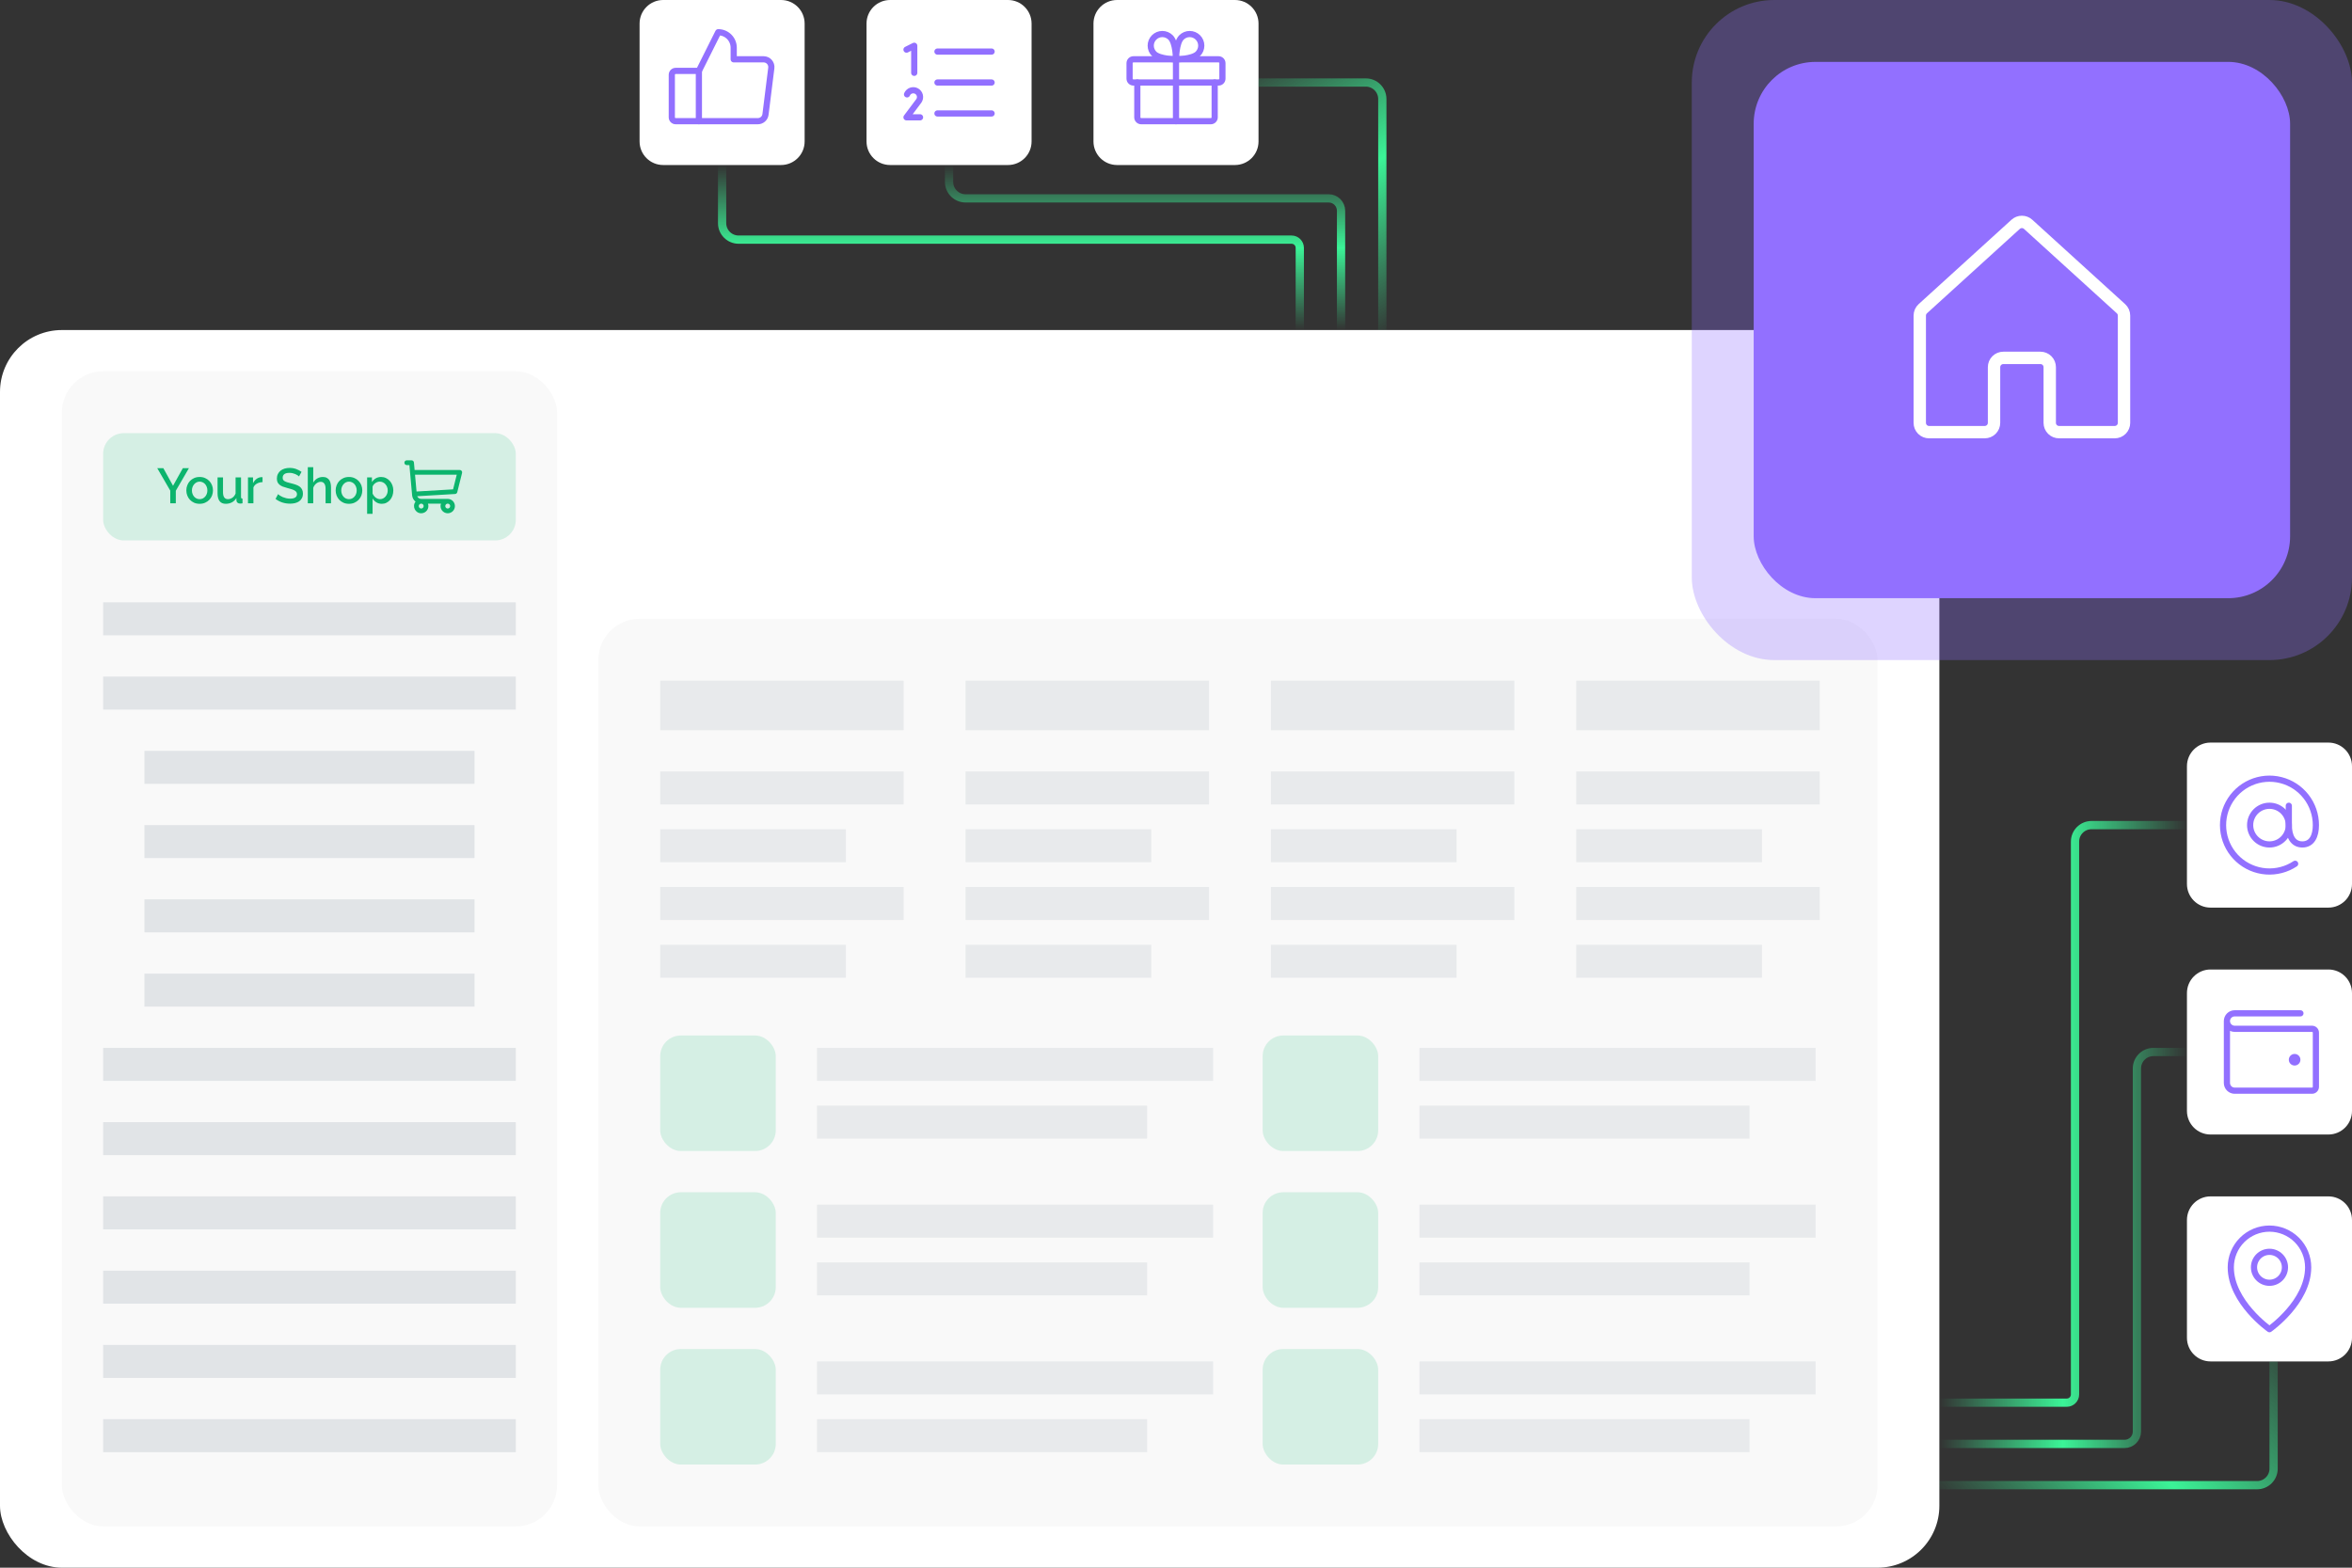 <svg width="570" height="380" viewBox="0 0 570 380" fill="none" xmlns="http://www.w3.org/2000/svg">
<rect x="0" y="0" width="570" height="380" fill="#333333" stroke="none"/>
<g id="Group 521">
<rect id="Rectangle 184" y="80" width="470" height="300" rx="15" fill="white"/>
<g id="Group 494">
<g id="Group 493">
<g id="Group 368">
<path id="Rectangle 195" d="M195 34.286C195 37.442 192.442 40 189.286 40H160.714C157.558 40 155 37.442 155 34.286V5.714C155 2.558 157.558 0 160.714 0H189.286C192.442 0 195 2.558 195 5.714V34.286Z" fill="white"/>
<g id="ThumbsUp">
<g id="ThumbsUp_2">
<path id="Vector" d="M163.749 17.188H169.374V29.375H163.749C163.501 29.375 163.262 29.276 163.086 29.1C162.911 28.925 162.812 28.686 162.812 28.438V18.125C162.812 17.876 162.911 17.638 163.086 17.462C163.262 17.286 163.501 17.188 163.749 17.188V17.188Z" stroke="#9270FF" stroke-width="1.5" stroke-linecap="round" stroke-linejoin="round"/>
<path id="Vector_2" d="M169.374 17.188L174.062 7.812C174.554 7.812 175.042 7.91 175.497 8.098C175.952 8.286 176.365 8.563 176.713 8.911C177.062 9.259 177.338 9.672 177.526 10.127C177.715 10.582 177.812 11.07 177.812 11.562V14.375H185.063C185.329 14.375 185.591 14.431 185.834 14.541C186.076 14.65 186.292 14.81 186.468 15.009C186.644 15.208 186.776 15.443 186.854 15.697C186.933 15.951 186.956 16.219 186.923 16.483L185.517 27.733C185.46 28.186 185.24 28.603 184.897 28.906C184.555 29.208 184.114 29.375 183.657 29.375H169.374" stroke="#9270FF" stroke-width="1.5" stroke-linecap="round" stroke-linejoin="round"/>
</g>
</g>
</g>
<g id="Group 365">
<path id="Rectangle 195_2" d="M250 34.286C250 37.442 247.442 40 244.286 40H215.714C212.558 40 210 37.442 210 34.286V5.714C210 2.558 212.558 0 215.714 0H244.286C247.442 0 250 2.558 250 5.714V34.286Z" fill="white"/>
<g id="ListNumbers">
<g id="ListNumbers_2">
<path id="Vector_3" d="M227.188 20H240.312" stroke="#9270FF" stroke-width="1.5" stroke-linecap="round" stroke-linejoin="round"/>
<path id="Vector_4" d="M227.188 12.5H240.312" stroke="#9270FF" stroke-width="1.5" stroke-linecap="round" stroke-linejoin="round"/>
<path id="Vector_5" d="M227.188 27.5H240.312" stroke="#9270FF" stroke-width="1.5" stroke-linecap="round" stroke-linejoin="round"/>
<path id="Vector_6" d="M219.688 12.031L221.562 11.094V17.655" stroke="#9270FF" stroke-width="1.5" stroke-linecap="round" stroke-linejoin="round"/>
<path id="Vector_7" d="M219.816 22.877C219.906 22.666 220.038 22.476 220.204 22.32C220.371 22.163 220.569 22.043 220.785 21.967C221.001 21.892 221.23 21.862 221.458 21.88C221.686 21.898 221.908 21.964 222.109 22.073C222.311 22.182 222.487 22.332 222.627 22.513C222.767 22.694 222.867 22.902 222.921 23.125C222.976 23.347 222.983 23.578 222.943 23.803C222.903 24.029 222.816 24.243 222.689 24.433L219.688 28.438H222.969" stroke="#9270FF" stroke-width="1.5" stroke-linecap="round" stroke-linejoin="round"/>
</g>
</g>
</g>
<g id="Group 366">
<path id="Rectangle 195_3" d="M305 34.286C305 37.442 302.442 40 299.286 40H270.714C267.558 40 265 37.442 265 34.286V5.714C265 2.558 267.558 0 270.714 0H299.286C302.442 0 305 2.558 305 5.714V34.286Z" fill="white"/>
<g id="Gift">
<g id="Gift_2">
<path id="Vector_8" d="M295.313 14.375H274.687C274.17 14.375 273.75 14.795 273.75 15.312V19.062C273.75 19.58 274.17 20 274.687 20H295.313C295.83 20 296.25 19.58 296.25 19.062V15.312C296.25 14.795 295.83 14.375 295.313 14.375Z" stroke="#9270FF" stroke-width="1.5" stroke-linecap="round" stroke-linejoin="round"/>
<path id="Vector_9" d="M294.375 20V28.438C294.375 28.686 294.276 28.925 294.1 29.1C293.925 29.276 293.686 29.375 293.438 29.375H276.562C276.314 29.375 276.075 29.276 275.9 29.1C275.724 28.925 275.625 28.686 275.625 28.438V20" stroke="#9270FF" stroke-width="1.5" stroke-linecap="round" stroke-linejoin="round"/>
<path id="Vector_10" d="M285 14.375V29.375" stroke="#9270FF" stroke-width="1.5" stroke-linecap="round" stroke-linejoin="round"/>
<path id="Vector_11" d="M290.303 13.049C288.977 14.375 285 14.375 285 14.375C285 14.375 285 10.398 286.326 9.072C286.853 8.545 287.569 8.249 288.314 8.249C289.06 8.249 289.775 8.546 290.302 9.073C290.829 9.6 291.126 10.315 291.126 11.061C291.126 11.806 290.83 12.522 290.303 13.049V13.049Z" stroke="#9270FF" stroke-width="1.5" stroke-linecap="round" stroke-linejoin="round"/>
<path id="Vector_12" d="M279.697 13.049C281.022 14.375 285 14.375 285 14.375C285 14.375 285 10.398 283.674 9.072C283.147 8.545 282.431 8.249 281.686 8.249C280.94 8.249 280.225 8.546 279.698 9.073C279.171 9.6 278.874 10.315 278.874 11.061C278.874 11.806 279.17 12.522 279.697 13.049V13.049Z" stroke="#9270FF" stroke-width="1.5" stroke-linecap="round" stroke-linejoin="round"/>
</g>
</g>
</g>
</g>
<path id="Vector 30" d="M230 40V44.082C230 46.291 231.791 48.082 234 48.082L322 48.082C323.657 48.082 325 49.425 325 51.082V80" stroke="url(#paint0_linear_51_214)" stroke-width="2"/>
<path id="Vector 32" d="M305 20L331 20C333.209 20 335 21.791 335 24V80" stroke="url(#paint1_linear_51_214)" stroke-width="2"/>
<path id="Vector 31" d="M175 40V54.082C175 56.291 176.791 58.082 179 58.082L313 58.082C314.105 58.082 315 58.977 315 60.082V80" stroke="url(#paint2_linear_51_214)" stroke-width="2"/>
</g>
<g id="Group 497">
<g id="Group 315">
<path id="Rectangle 195_4" d="M570 185.714C570 182.558 567.442 180 564.286 180H535.714C532.558 180 530 182.558 530 185.714V214.286C530 217.442 532.558 220 535.714 220H564.286C567.442 220 570 217.442 570 214.286V185.714Z" fill="white"/>
<g id="At">
<g id="At_2">
<path id="Vector_13" d="M550 204.687C552.589 204.687 554.688 202.588 554.688 199.999C554.688 197.411 552.589 195.312 550 195.312C547.412 195.312 545.313 197.411 545.313 199.999C545.313 202.588 547.412 204.687 550 204.687Z" stroke="#9270FF" stroke-width="1.5" stroke-linecap="round" stroke-linejoin="round"/>
<path id="Vector_14" d="M556.221 209.375C554.132 210.761 551.641 211.41 549.141 211.219C546.642 211.027 544.278 210.007 542.424 208.319C540.571 206.632 539.334 204.373 538.911 201.903C538.487 199.432 538.9 196.891 540.085 194.682C541.27 192.473 543.159 190.723 545.452 189.71C547.744 188.696 550.31 188.478 552.741 189.089C555.172 189.699 557.33 191.105 558.871 193.081C560.413 195.058 561.25 197.493 561.25 199.999C561.25 202.588 560.313 204.687 557.969 204.687C555.625 204.687 554.688 202.588 554.688 199.999V195.312" stroke="#9270FF" stroke-width="1.5" stroke-linecap="round" stroke-linejoin="round"/>
</g>
</g>
</g>
<path id="Vector 30_2" d="M530 255H521.877C519.668 255 517.877 256.791 517.877 259V347C517.877 348.657 516.534 350 514.877 350H470" stroke="url(#paint3_linear_51_214)" stroke-width="2"/>
<path id="Vector 32_2" d="M551 330V356C551 358.209 549.209 360 547 360H470" stroke="url(#paint4_linear_51_214)" stroke-width="2"/>
<path id="Vector 31_2" d="M530 200H506.877C504.668 200 502.877 201.791 502.877 204V338C502.877 339.105 501.982 340 500.877 340H470" stroke="url(#paint5_linear_51_214)" stroke-width="2"/>
<g id="Group 495">
<path id="Rectangle 195_5" d="M570 240.714C570 237.558 567.442 235 564.286 235H535.714C532.558 235 530 237.558 530 240.714V269.286C530 272.442 532.558 275 535.714 275H564.286C567.442 275 570 272.442 570 269.286V240.714Z" fill="white"/>
<g id="Wallet">
<g id="Wallet_2">
<path id="Vector_15" d="M539.688 247.5V262.5C539.688 262.997 539.885 263.474 540.237 263.826C540.588 264.177 541.065 264.375 541.562 264.375H560.312C560.561 264.375 560.8 264.276 560.975 264.1C561.151 263.925 561.25 263.686 561.25 263.438V250.312C561.25 250.064 561.151 249.825 560.975 249.65C560.8 249.474 560.561 249.375 560.312 249.375H541.562C541.065 249.375 540.588 249.177 540.237 248.826C539.885 248.474 539.688 247.997 539.688 247.5ZM539.688 247.5C539.688 247.003 539.885 246.526 540.237 246.174C540.588 245.823 541.065 245.625 541.562 245.625H557.5" stroke="#9270FF" stroke-width="1.5" stroke-linecap="round" stroke-linejoin="round"/>
<path id="Vector_16" d="M556.094 258.281C556.87 258.281 557.5 257.652 557.5 256.875C557.5 256.098 556.87 255.469 556.094 255.469C555.317 255.469 554.688 256.098 554.688 256.875C554.688 257.652 555.317 258.281 556.094 258.281Z" fill="#9270FF"/>
</g>
</g>
</g>
<g id="Group 496">
<path id="Rectangle 195_6" d="M570 295.714C570 292.558 567.442 290 564.286 290H535.714C532.558 290 530 292.558 530 295.714V324.286C530 327.442 532.558 330 535.714 330H564.286C567.442 330 570 327.442 570 324.286V295.714Z" fill="white"/>
<g id="MapPin">
<g id="MapPin_2">
<path id="Vector_17" d="M550 310.938C552.071 310.938 553.75 309.259 553.75 307.188C553.75 305.116 552.071 303.438 550 303.438C547.929 303.438 546.25 305.116 546.25 307.188C546.25 309.259 547.929 310.938 550 310.938Z" stroke="#9270FF" stroke-width="1.5" stroke-linecap="round" stroke-linejoin="round"/>
<path id="Vector_18" d="M559.375 307.188C559.375 315.625 550 322.188 550 322.188C550 322.188 540.625 315.625 540.625 307.188C540.625 304.701 541.613 302.317 543.371 300.558C545.129 298.8 547.514 297.812 550 297.812C552.486 297.812 554.871 298.8 556.629 300.558C558.387 302.317 559.375 304.701 559.375 307.188V307.188Z" stroke="#9270FF" stroke-width="1.5" stroke-linecap="round" stroke-linejoin="round"/>
</g>
</g>
</g>
</g>
<g id="Group 489">
<rect id="Rectangle 186" x="145" y="150" width="310" height="220" rx="10" fill="#F9F9F9"/>
<g id="Group 487">
<rect id="Rectangle 199" x="160" y="165" width="59" height="12" fill="#E1E4E7" fill-opacity="0.7"/>
<rect id="Rectangle 200" x="160" y="187" width="59" height="8" fill="#E1E4E7" fill-opacity="0.7"/>
<rect id="Rectangle 202" x="160" y="215" width="59" height="8" fill="#E1E4E7" fill-opacity="0.7"/>
<rect id="Rectangle 203" x="160" y="201" width="45" height="8" fill="#E1E4E7" fill-opacity="0.7"/>
<rect id="Rectangle 205" x="160" y="229" width="45" height="8" fill="#E1E4E7" fill-opacity="0.7"/>
</g>
<g id="Group 523">
<rect id="Rectangle 199_2" x="234" y="165" width="59" height="12" fill="#E1E4E7" fill-opacity="0.7"/>
<rect id="Rectangle 200_2" x="234" y="187" width="59" height="8" fill="#E1E4E7" fill-opacity="0.7"/>
<rect id="Rectangle 202_2" x="234" y="215" width="59" height="8" fill="#E1E4E7" fill-opacity="0.7"/>
<rect id="Rectangle 203_2" x="234" y="201" width="45" height="8" fill="#E1E4E7" fill-opacity="0.7"/>
<rect id="Rectangle 205_2" x="234" y="229" width="45" height="8" fill="#E1E4E7" fill-opacity="0.7"/>
</g>
<g id="Group 524">
<rect id="Rectangle 199_3" x="308" y="165" width="59" height="12" fill="#E1E4E7" fill-opacity="0.7"/>
<rect id="Rectangle 200_3" x="308" y="187" width="59" height="8" fill="#E1E4E7" fill-opacity="0.7"/>
<rect id="Rectangle 202_3" x="308" y="215" width="59" height="8" fill="#E1E4E7" fill-opacity="0.7"/>
<rect id="Rectangle 203_3" x="308" y="201" width="45" height="8" fill="#E1E4E7" fill-opacity="0.7"/>
<rect id="Rectangle 205_3" x="308" y="229" width="45" height="8" fill="#E1E4E7" fill-opacity="0.7"/>
</g>
<g id="Group 525">
<rect id="Rectangle 199_4" x="382" y="165" width="59" height="12" fill="#E1E4E7" fill-opacity="0.7"/>
<rect id="Rectangle 200_4" x="382" y="187" width="59" height="8" fill="#E1E4E7" fill-opacity="0.7"/>
<rect id="Rectangle 202_4" x="382" y="215" width="59" height="8" fill="#E1E4E7" fill-opacity="0.7"/>
<rect id="Rectangle 203_4" x="382" y="201" width="45" height="8" fill="#E1E4E7" fill-opacity="0.7"/>
<rect id="Rectangle 205_4" x="382" y="229" width="45" height="8" fill="#E1E4E7" fill-opacity="0.7"/>
</g>
<g id="Group 530">
<g id="Group 521_2">
<rect id="Rectangle 190" x="160" y="251" width="28" height="28" rx="5" fill="#0CB46D" fill-opacity="0.15"/>
<g id="Group 487_2">
<rect id="Rectangle 200_5" x="198" y="254" width="96" height="8" fill="#E1E4E7" fill-opacity="0.7"/>
<rect id="Rectangle 203_5" x="198" y="268" width="80" height="8" fill="#E1E4E7" fill-opacity="0.7"/>
</g>
</g>
<g id="Group 526">
<rect id="Rectangle 190_2" x="160" y="289" width="28" height="28" rx="5" fill="#0CB46D" fill-opacity="0.15"/>
<g id="Group 487_3">
<rect id="Rectangle 200_6" x="198" y="292" width="96" height="8" fill="#E1E4E7" fill-opacity="0.7"/>
<rect id="Rectangle 203_6" x="198" y="306" width="80" height="8" fill="#E1E4E7" fill-opacity="0.7"/>
</g>
</g>
<g id="Group 528">
<rect id="Rectangle 190_3" x="160" y="327" width="28" height="28" rx="5" fill="#0CB46D" fill-opacity="0.15"/>
<g id="Group 487_4">
<rect id="Rectangle 200_7" x="198" y="330" width="96" height="8" fill="#E1E4E7" fill-opacity="0.7"/>
<rect id="Rectangle 203_7" x="198" y="344" width="80" height="8" fill="#E1E4E7" fill-opacity="0.7"/>
</g>
</g>
<g id="Group 522">
<rect id="Rectangle 190_4" x="306" y="251" width="28" height="28" rx="5" fill="#0CB46D" fill-opacity="0.15"/>
<g id="Group 487_5">
<rect id="Rectangle 200_8" x="344" y="254" width="96" height="8" fill="#E1E4E7" fill-opacity="0.7"/>
<rect id="Rectangle 203_8" x="344" y="268" width="80" height="8" fill="#E1E4E7" fill-opacity="0.7"/>
</g>
</g>
<g id="Group 527">
<rect id="Rectangle 190_5" x="306" y="289" width="28" height="28" rx="5" fill="#0CB46D" fill-opacity="0.15"/>
<g id="Group 487_6">
<rect id="Rectangle 200_9" x="344" y="292" width="96" height="8" fill="#E1E4E7" fill-opacity="0.7"/>
<rect id="Rectangle 203_9" x="344" y="306" width="80" height="8" fill="#E1E4E7" fill-opacity="0.7"/>
</g>
</g>
<g id="Group 529">
<rect id="Rectangle 190_6" x="306" y="327" width="28" height="28" rx="5" fill="#0CB46D" fill-opacity="0.15"/>
<g id="Group 487_7">
<rect id="Rectangle 200_10" x="344" y="330" width="96" height="8" fill="#E1E4E7" fill-opacity="0.7"/>
<rect id="Rectangle 203_10" x="344" y="344" width="80" height="8" fill="#E1E4E7" fill-opacity="0.7"/>
</g>
</g>
</g>
</g>
<g id="Group 481">
<rect id="Rectangle 186_2" x="15" y="90" width="120" height="280" rx="10" fill="#F9F9F9"/>
<g id="Group 482">
<rect id="Rectangle 190_7" x="25" y="105" width="100" height="26" rx="5" fill="#0CB46D" fill-opacity="0.15"/>
<g id="Group 483">
<g id="shopping-cart 1" clip-path="url(#clip0_51_214)">
<path id="Vector_19" d="M111.425 113.92H100.479L100.316 112.108C100.289 111.811 100.041 111.584 99.743 111.584H98.575C98.257 111.584 98 111.842 98 112.159C98 112.477 98.257 112.734 98.575 112.734H99.218C99.569 116.646 98.661 106.535 99.879 120.101C99.926 120.632 100.213 121.209 100.707 121.6C99.816 122.738 100.63 124.416 102.079 124.416C103.283 124.416 104.131 123.216 103.719 122.079H106.865C106.453 123.214 107.3 124.416 108.504 124.416C109.466 124.416 110.248 123.634 110.248 122.673C110.248 121.711 109.466 120.929 108.504 120.929H102.083C101.647 120.929 101.266 120.666 101.102 120.282L110.29 119.742C110.541 119.727 110.753 119.551 110.814 119.308L111.983 114.635C112.073 114.272 111.799 113.92 111.425 113.92ZM102.079 123.266C101.752 123.266 101.486 123 101.486 122.673C101.486 122.346 101.752 122.079 102.079 122.079C102.407 122.079 102.673 122.346 102.673 122.673C102.673 123 102.407 123.266 102.079 123.266ZM108.504 123.266C108.177 123.266 107.911 123 107.911 122.673C107.911 122.346 108.177 122.079 108.504 122.079C108.831 122.079 109.098 122.346 109.098 122.673C109.098 123 108.831 123.266 108.504 123.266ZM109.801 118.619L100.947 119.139L100.582 115.07H110.688L109.801 118.619Z" fill="#0CB46D"/>
</g>
<path id="Your Shop" d="M39.584 113.48L41.936 117.752L44.312 113.48H45.788L42.608 118.952V122H41.264V118.928L38.108 113.48H39.584ZM48.385 122.12C47.889 122.12 47.441 122.032 47.041 121.856C46.649 121.68 46.313 121.444 46.033 121.148C45.753 120.852 45.537 120.508 45.385 120.116C45.233 119.716 45.157 119.3 45.157 118.868C45.157 118.436 45.233 118.024 45.385 117.632C45.537 117.232 45.753 116.884 46.033 116.588C46.321 116.292 46.661 116.056 47.053 115.88C47.453 115.704 47.897 115.616 48.385 115.616C48.873 115.616 49.313 115.704 49.705 115.88C50.105 116.056 50.445 116.292 50.725 116.588C51.013 116.884 51.233 117.232 51.385 117.632C51.537 118.024 51.613 118.436 51.613 118.868C51.613 119.3 51.537 119.716 51.385 120.116C51.233 120.508 51.013 120.852 50.725 121.148C50.445 121.444 50.105 121.68 49.705 121.856C49.313 122.032 48.873 122.12 48.385 122.12ZM46.513 118.88C46.513 119.184 46.561 119.464 46.657 119.72C46.753 119.976 46.885 120.2 47.053 120.392C47.221 120.576 47.417 120.724 47.641 120.836C47.873 120.94 48.121 120.992 48.385 120.992C48.649 120.992 48.893 120.94 49.117 120.836C49.349 120.724 49.549 120.572 49.717 120.38C49.885 120.188 50.017 119.964 50.113 119.708C50.209 119.452 50.257 119.172 50.257 118.868C50.257 118.572 50.209 118.296 50.113 118.04C50.017 117.776 49.885 117.548 49.717 117.356C49.549 117.164 49.349 117.016 49.117 116.912C48.893 116.8 48.649 116.744 48.385 116.744C48.129 116.744 47.885 116.8 47.653 116.912C47.429 117.024 47.233 117.176 47.065 117.368C46.897 117.56 46.761 117.788 46.657 118.052C46.561 118.308 46.513 118.584 46.513 118.88ZM54.716 122.12C54.06 122.12 53.564 121.908 53.228 121.484C52.892 121.052 52.724 120.412 52.724 119.564V115.724H54.044V119.3C54.044 120.428 54.444 120.992 55.244 120.992C55.62 120.992 55.976 120.876 56.312 120.644C56.648 120.412 56.908 120.076 57.092 119.636V115.724H58.412V120.44C58.412 120.592 58.436 120.7 58.484 120.764C58.54 120.828 58.636 120.864 58.772 120.872V122C58.636 122.024 58.524 122.04 58.436 122.048C58.348 122.056 58.264 122.06 58.184 122.06C57.944 122.06 57.74 121.996 57.572 121.868C57.404 121.732 57.316 121.56 57.308 121.352L57.284 120.728C57.004 121.184 56.64 121.532 56.192 121.772C55.744 122.004 55.252 122.12 54.716 122.12ZM63.625 116.864C63.113 116.88 62.657 117 62.257 117.224C61.865 117.44 61.585 117.752 61.417 118.16V122H60.097V115.724H61.321V117.128C61.537 116.696 61.817 116.352 62.161 116.096C62.513 115.832 62.889 115.688 63.289 115.664C63.369 115.664 63.433 115.664 63.481 115.664C63.537 115.664 63.585 115.668 63.625 115.676V116.864ZM72.465 115.484C72.385 115.396 72.269 115.304 72.117 115.208C71.965 115.104 71.785 115.008 71.577 114.92C71.377 114.832 71.153 114.76 70.905 114.704C70.665 114.648 70.417 114.62 70.161 114.62C69.593 114.62 69.173 114.724 68.901 114.932C68.637 115.14 68.505 115.428 68.505 115.796C68.505 116.004 68.545 116.176 68.625 116.312C68.713 116.44 68.845 116.556 69.021 116.66C69.197 116.756 69.417 116.844 69.681 116.924C69.945 116.996 70.253 117.076 70.605 117.164C71.037 117.268 71.425 117.384 71.769 117.512C72.121 117.64 72.417 117.796 72.657 117.98C72.897 118.164 73.081 118.392 73.209 118.664C73.345 118.928 73.413 119.252 73.413 119.636C73.413 120.068 73.329 120.44 73.161 120.752C73.001 121.064 72.777 121.32 72.489 121.52C72.209 121.712 71.881 121.856 71.505 121.952C71.129 122.04 70.725 122.084 70.293 122.084C69.645 122.084 69.017 121.988 68.409 121.796C67.809 121.596 67.265 121.308 66.777 120.932L67.389 119.78C67.493 119.884 67.641 120 67.833 120.128C68.033 120.256 68.261 120.376 68.517 120.488C68.781 120.592 69.065 120.684 69.369 120.764C69.673 120.836 69.989 120.872 70.317 120.872C70.845 120.872 71.253 120.78 71.541 120.596C71.829 120.412 71.973 120.14 71.973 119.78C71.973 119.564 71.917 119.384 71.805 119.24C71.701 119.096 71.549 118.972 71.349 118.868C71.149 118.756 70.905 118.656 70.617 118.568C70.329 118.48 70.001 118.388 69.633 118.292C69.209 118.18 68.837 118.064 68.517 117.944C68.205 117.816 67.945 117.664 67.737 117.488C67.529 117.312 67.369 117.108 67.257 116.876C67.153 116.636 67.101 116.348 67.101 116.012C67.101 115.596 67.181 115.228 67.341 114.908C67.501 114.58 67.717 114.308 67.989 114.092C68.269 113.868 68.597 113.7 68.973 113.588C69.349 113.476 69.757 113.42 70.197 113.42C70.773 113.42 71.305 113.512 71.793 113.696C72.281 113.88 72.709 114.108 73.077 114.38L72.465 115.484ZM80.221 122H78.901V118.484C78.901 117.908 78.797 117.484 78.589 117.212C78.389 116.932 78.097 116.792 77.713 116.792C77.529 116.792 77.345 116.828 77.161 116.9C76.977 116.972 76.801 117.076 76.633 117.212C76.473 117.34 76.329 117.496 76.201 117.68C76.073 117.856 75.977 118.052 75.913 118.268V122H74.593V113.24H75.913V116.984C76.153 116.552 76.477 116.216 76.885 115.976C77.301 115.736 77.753 115.616 78.241 115.616C78.633 115.616 78.953 115.688 79.201 115.832C79.457 115.968 79.661 116.152 79.813 116.384C79.965 116.616 80.069 116.888 80.125 117.2C80.189 117.504 80.221 117.828 80.221 118.172V122ZM84.573 122.12C84.077 122.12 83.629 122.032 83.229 121.856C82.837 121.68 82.501 121.444 82.221 121.148C81.941 120.852 81.725 120.508 81.573 120.116C81.421 119.716 81.345 119.3 81.345 118.868C81.345 118.436 81.421 118.024 81.573 117.632C81.725 117.232 81.941 116.884 82.221 116.588C82.509 116.292 82.849 116.056 83.241 115.88C83.641 115.704 84.085 115.616 84.573 115.616C85.061 115.616 85.501 115.704 85.893 115.88C86.293 116.056 86.633 116.292 86.913 116.588C87.201 116.884 87.421 117.232 87.573 117.632C87.725 118.024 87.801 118.436 87.801 118.868C87.801 119.3 87.725 119.716 87.573 120.116C87.421 120.508 87.201 120.852 86.913 121.148C86.633 121.444 86.293 121.68 85.893 121.856C85.501 122.032 85.061 122.12 84.573 122.12ZM82.701 118.88C82.701 119.184 82.749 119.464 82.845 119.72C82.941 119.976 83.073 120.2 83.241 120.392C83.409 120.576 83.605 120.724 83.829 120.836C84.061 120.94 84.309 120.992 84.573 120.992C84.837 120.992 85.081 120.94 85.305 120.836C85.537 120.724 85.737 120.572 85.905 120.38C86.073 120.188 86.205 119.964 86.301 119.708C86.397 119.452 86.445 119.172 86.445 118.868C86.445 118.572 86.397 118.296 86.301 118.04C86.205 117.776 86.073 117.548 85.905 117.356C85.737 117.164 85.537 117.016 85.305 116.912C85.081 116.8 84.837 116.744 84.573 116.744C84.317 116.744 84.073 116.8 83.841 116.912C83.617 117.024 83.421 117.176 83.253 117.368C83.085 117.56 82.949 117.788 82.845 118.052C82.749 118.308 82.701 118.584 82.701 118.88ZM92.536 122.12C92.032 122.12 91.588 122 91.204 121.76C90.82 121.52 90.516 121.208 90.292 120.824V124.556H88.972V115.724H90.136V116.852C90.376 116.476 90.684 116.176 91.06 115.952C91.444 115.728 91.876 115.616 92.356 115.616C92.788 115.616 93.184 115.704 93.544 115.88C93.904 116.056 94.216 116.292 94.48 116.588C94.744 116.884 94.948 117.228 95.092 117.62C95.244 118.012 95.32 118.424 95.32 118.856C95.32 119.312 95.252 119.74 95.116 120.14C94.98 120.532 94.788 120.876 94.54 121.172C94.292 121.46 93.996 121.692 93.652 121.868C93.316 122.036 92.944 122.12 92.536 122.12ZM92.104 120.992C92.384 120.992 92.636 120.932 92.86 120.812C93.092 120.692 93.288 120.532 93.448 120.332C93.616 120.132 93.744 119.904 93.832 119.648C93.92 119.392 93.964 119.128 93.964 118.856C93.964 118.568 93.912 118.296 93.808 118.04C93.712 117.784 93.576 117.56 93.4 117.368C93.232 117.176 93.028 117.024 92.788 116.912C92.548 116.8 92.288 116.744 92.008 116.744C91.84 116.744 91.664 116.776 91.48 116.84C91.296 116.904 91.124 116.992 90.964 117.104C90.804 117.216 90.664 117.348 90.544 117.5C90.424 117.644 90.34 117.804 90.292 117.98V119.624C90.372 119.816 90.476 119.996 90.604 120.164C90.732 120.332 90.872 120.476 91.024 120.596C91.184 120.716 91.356 120.812 91.54 120.884C91.724 120.956 91.912 120.992 92.104 120.992Z" fill="#0CB46D"/>
</g>
</g>
<g id="Group 480">
<rect id="Rectangle 145" x="25" y="146" width="100" height="8" fill="#E1E4E7"/>
<rect id="Rectangle 191" x="35" y="218" width="80" height="8" fill="#E1E4E7"/>
<rect id="Rectangle 188" x="35" y="182" width="80" height="8" fill="#E1E4E7"/>
<rect id="Rectangle 192" x="25" y="254" width="100" height="8" fill="#E1E4E7"/>
<rect id="Rectangle 195_7" x="25" y="308" width="100" height="8" fill="#E1E4E7"/>
<rect id="Rectangle 187" x="25" y="164" width="100" height="8" fill="#E1E4E7"/>
<rect id="Rectangle 193" x="35" y="236" width="80" height="8" fill="#E1E4E7"/>
<rect id="Rectangle 196" x="25" y="290" width="100" height="8" fill="#E1E4E7"/>
<rect id="Rectangle 189" x="35" y="200" width="80" height="8" fill="#E1E4E7"/>
<rect id="Rectangle 194" x="25" y="272" width="100" height="8" fill="#E1E4E7"/>
<rect id="Rectangle 197" x="25" y="326" width="100" height="8" fill="#E1E4E7"/>
<rect id="Rectangle 198" x="25" y="344" width="100" height="8" fill="#E1E4E7"/>
</g>
</g>
<g id="Group 479">
<rect id="Rectangle 184_2" x="410" width="160" height="160" rx="20" fill="#9270FF" fill-opacity="0.3"/>
<rect id="Rectangle 185" x="425" y="15" width="130" height="130" rx="15" fill="#9270FF"/>
<g id="House">
<g id="House_2">
<path id="Vector_20" d="M496.748 102.498V88.998C496.748 88.401 496.511 87.829 496.089 87.407C495.667 86.985 495.095 86.748 494.498 86.748H485.498C484.902 86.748 484.329 86.985 483.907 87.407C483.485 87.829 483.248 88.401 483.248 88.998V102.498C483.248 103.095 483.011 103.667 482.589 104.089C482.168 104.511 481.595 104.748 480.999 104.748L467.5 104.75C467.205 104.75 466.912 104.692 466.639 104.579C466.366 104.465 466.118 104.3 465.909 104.091C465.7 103.882 465.534 103.634 465.421 103.361C465.308 103.088 465.25 102.795 465.25 102.5V76.495C465.25 76.182 465.316 75.872 465.442 75.585C465.569 75.298 465.754 75.041 465.986 74.831L488.485 54.374C488.899 53.997 489.439 53.789 489.998 53.789C490.558 53.789 491.098 53.997 491.512 54.374L514.014 74.831C514.246 75.041 514.431 75.298 514.558 75.585C514.684 75.872 514.75 76.182 514.75 76.495V102.5C514.75 102.795 514.692 103.088 514.579 103.361C514.466 103.634 514.3 103.882 514.091 104.091C513.882 104.3 513.634 104.465 513.361 104.579C513.088 104.692 512.795 104.75 512.5 104.75L498.998 104.748C498.401 104.748 497.829 104.511 497.407 104.089C496.985 103.667 496.748 103.095 496.748 102.498V102.498Z" stroke="white" stroke-width="3" stroke-linecap="round" stroke-linejoin="round"/>
</g>
</g>
</g>
</g>
<defs>
<linearGradient id="paint0_linear_51_214" x1="225.25" y1="80" x2="225.25" y2="40" gradientUnits="userSpaceOnUse">
<stop stop-color="#3BF497" stop-opacity="0"/>
<stop offset="0.499" stop-color="#3BF497"/>
<stop offset="1" stop-color="#3BF497" stop-opacity="0"/>
</linearGradient>
<linearGradient id="paint1_linear_51_214" x1="328.5" y1="86.5" x2="289" y2="22" gradientUnits="userSpaceOnUse">
<stop stop-color="#3BF497" stop-opacity="0"/>
<stop offset="0.499" stop-color="#3BF497"/>
<stop offset="1" stop-color="#3BF497" stop-opacity="0"/>
</linearGradient>
<linearGradient id="paint2_linear_51_214" x1="168" y1="80" x2="168" y2="40" gradientUnits="userSpaceOnUse">
<stop stop-color="#3BF497" stop-opacity="0"/>
<stop offset="0.499" stop-color="#3BF497"/>
<stop offset="1" stop-color="#3BF497" stop-opacity="0"/>
</linearGradient>
<linearGradient id="paint3_linear_51_214" x1="470" y1="250.25" x2="530" y2="250.25" gradientUnits="userSpaceOnUse">
<stop stop-color="#3BF497" stop-opacity="0"/>
<stop offset="0.499" stop-color="#3BF497"/>
<stop offset="1" stop-color="#3BF497" stop-opacity="0"/>
</linearGradient>
<linearGradient id="paint4_linear_51_214" x1="461.225" y1="353.5" x2="532.345" y2="294.702" gradientUnits="userSpaceOnUse">
<stop stop-color="#3BF497" stop-opacity="0"/>
<stop offset="0.499" stop-color="#3BF497"/>
<stop offset="1" stop-color="#3BF497" stop-opacity="0"/>
</linearGradient>
<linearGradient id="paint5_linear_51_214" x1="470" y1="193" x2="530" y2="193" gradientUnits="userSpaceOnUse">
<stop stop-color="#3BF497" stop-opacity="0"/>
<stop offset="0.499" stop-color="#3BF497"/>
<stop offset="1" stop-color="#3BF497" stop-opacity="0"/>
</linearGradient>
<clipPath id="clip0_51_214">
<rect width="14" height="14" fill="white" transform="translate(98 111)"/>
</clipPath>
</defs>
</svg>
